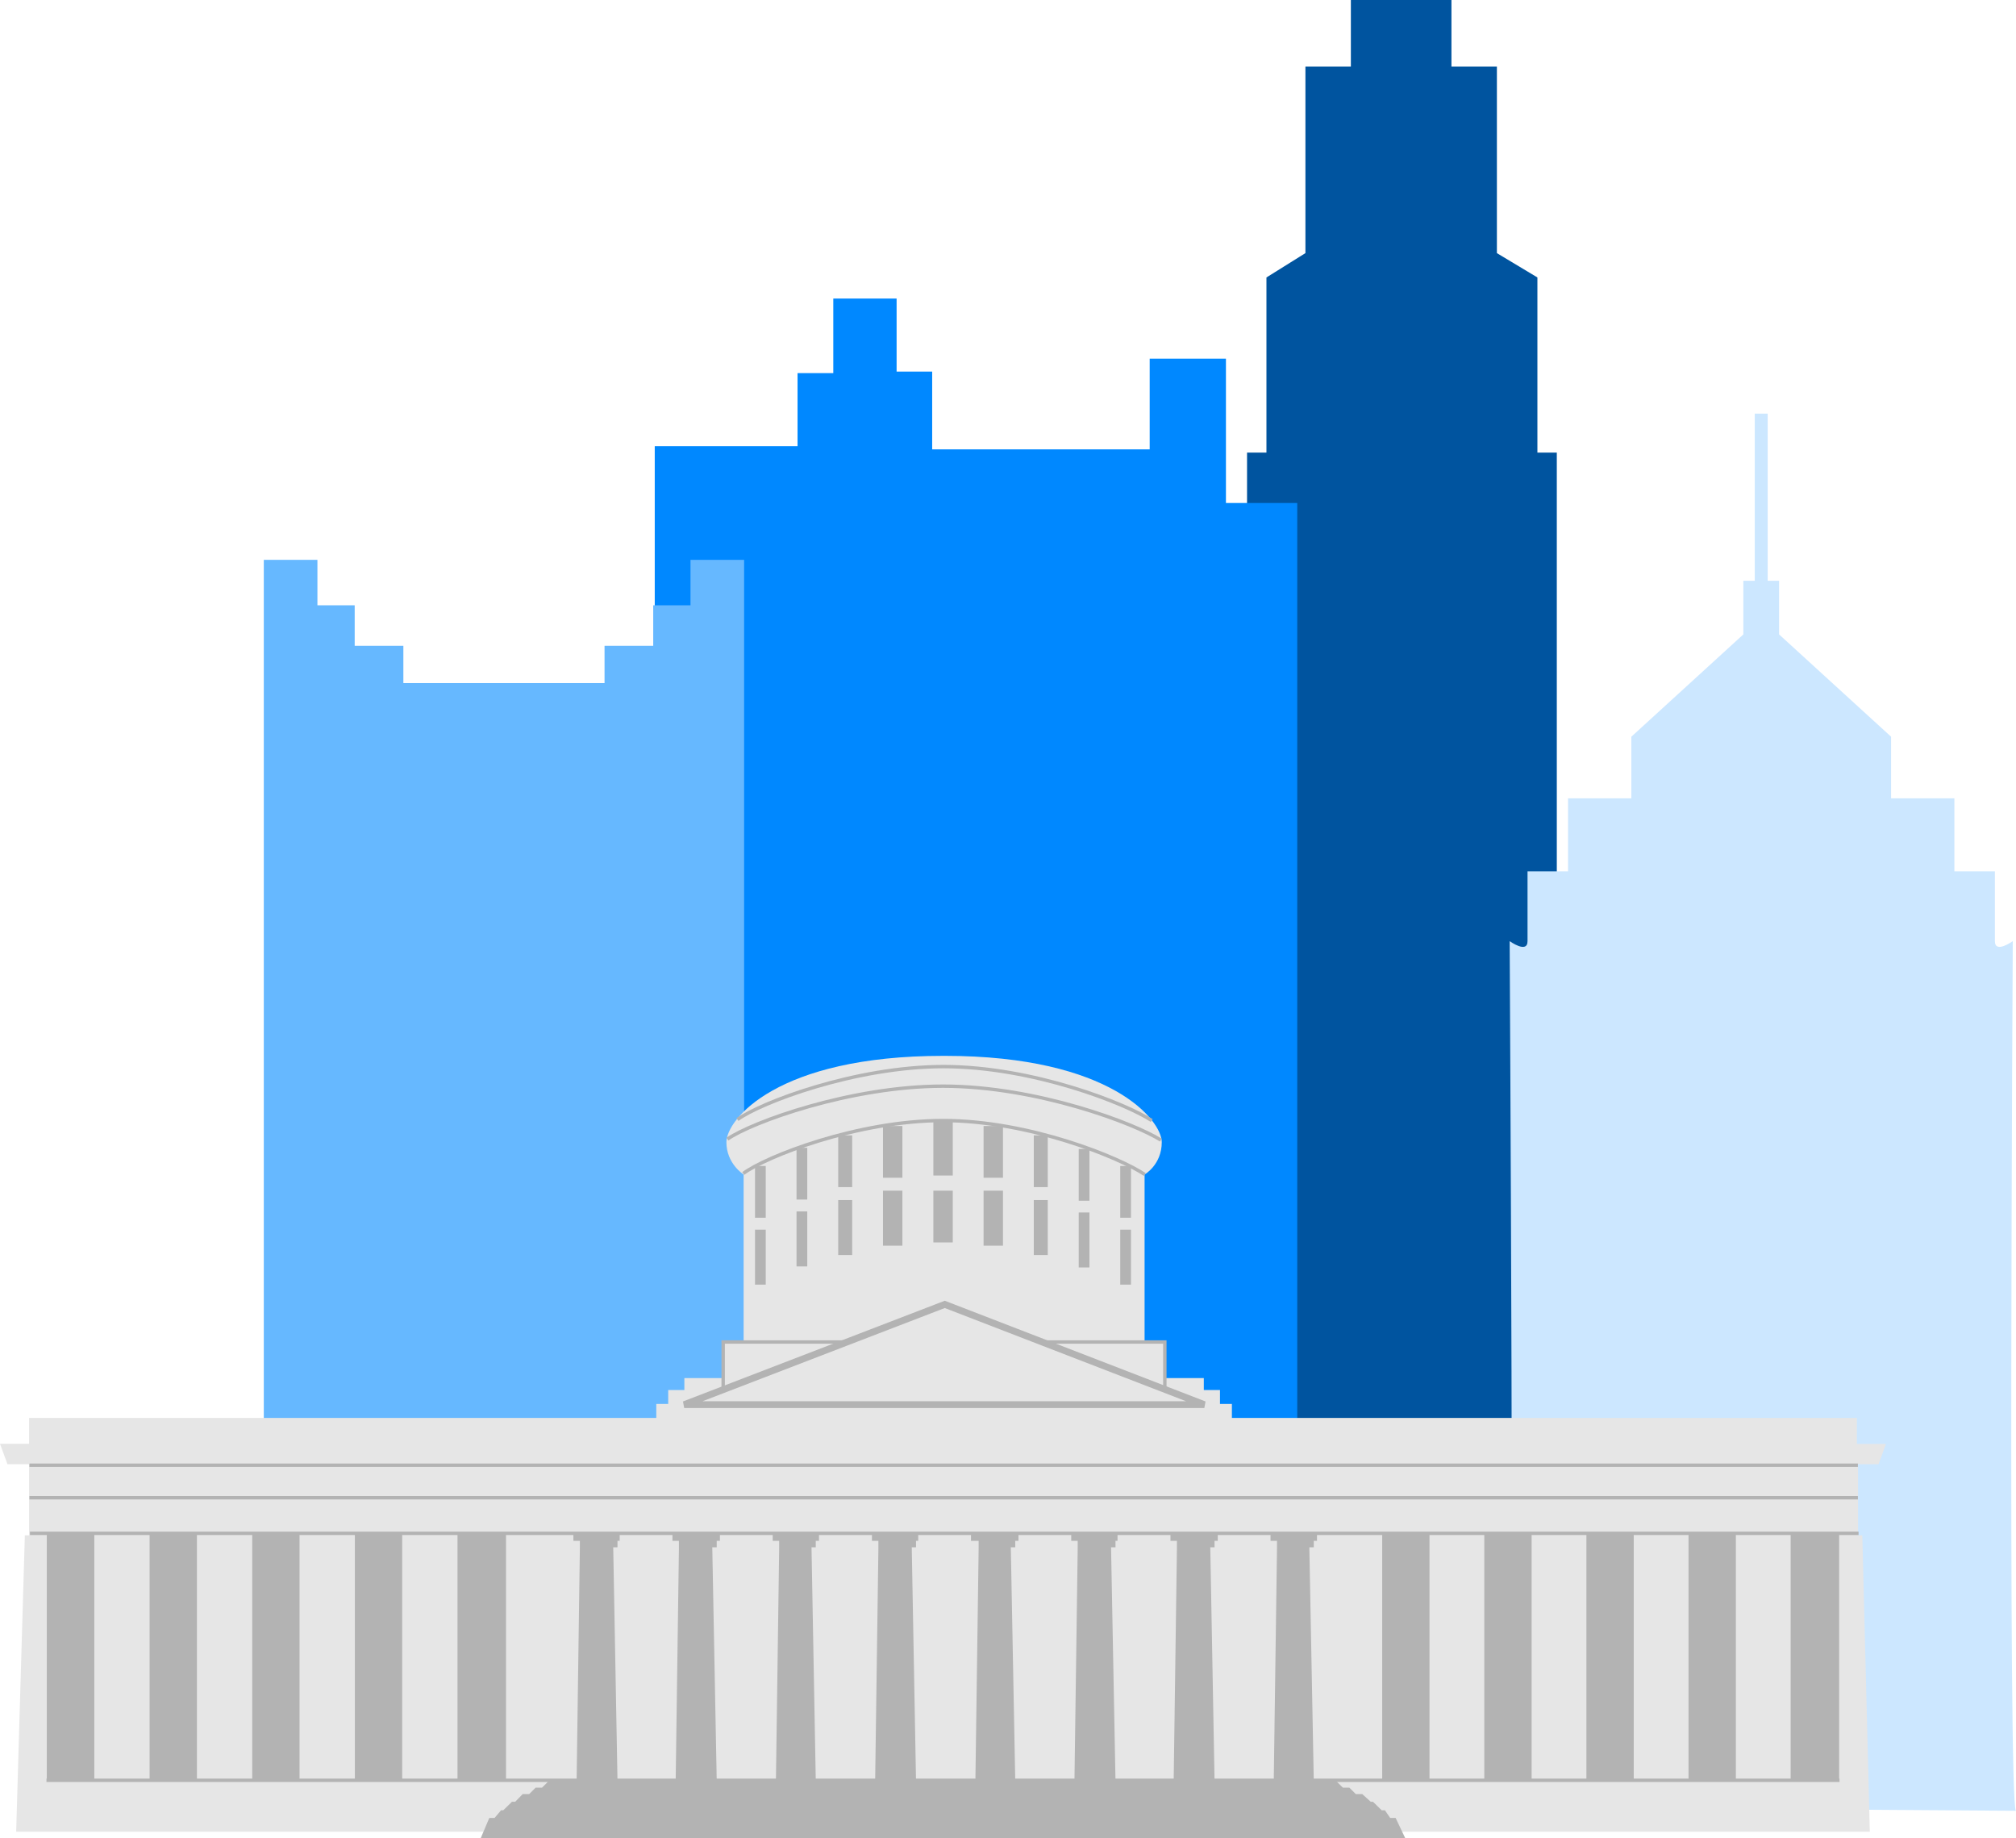<?xml version="1.0" encoding="utf-8"?>
<!-- Generator: Adobe Illustrator 28.0.0, SVG Export Plug-In . SVG Version: 6.00 Build 0)  -->
<svg version="1.1" id="Layer_1" xmlns="http://www.w3.org/2000/svg" xmlns:xlink="http://www.w3.org/1999/xlink" x="0px" y="0px"
	 width="1184.5px" height="1080px" viewBox="0 0 1184.5 1080" style="enable-background:new 0 0 1184.5 1080;" xml:space="preserve"
	>
<style type="text/css">
	.st0{fill:#00549F;}
	.st1{fill:#0088FF;}
	.st2{fill:#CCE7FF;}
	.st3{fill:#66B8FF;}
	.st4{fill:#E6E6E6;}
	.st5{fill:#B3B3B3;}
	.st6{fill:none;stroke:#B3B3B3;stroke-width:2;}
	.st7{fill:#E6E6E6;stroke:#B3B3B3;stroke-width:4;}
</style>
<polygon class="st0" points="793.7,0 793.7,39.1 767,39.1 767,87.7 767,100.1 767,148.7 744.1,163 744.1,254.5 744.1,265.9 
	732.7,265.9 732.7,1046.6 792.7,1046.6 853.7,1046.6 914.7,1046.6 914.7,265.9 903.3,265.9 903.3,254.5 903.3,163 879.5,148.7 
	879.5,100.1 879.5,87.7 879.5,39.1 852.8,39.1 852.8,0 "/>
<polygon class="st1" points="762.2,1044.7 762.2,295.5 720.3,295.5 720.3,271.7 720.3,210.7 675.5,210.7 675.5,264 547.7,264 
	547.7,218.3 526.8,218.3 526.8,175.4 489.6,175.4 489.6,200.2 489.6,219.2 468.6,219.2 468.6,262.1 384.7,262.1 384.7,1044.7 "/>
<path class="st2" d="M1182.6,552.9c0,0-10.5,7.6-10.5,0v-41h-23.8V469h-37.2v-36.2l-65.8-60.1v-31.5h-6.7v-98.2h-7.6v98.2h-6.7v31.5
	l-65.8,60.1V469h-37.2v42.9h-23.8v41c0,7.6-10.5,0-10.5,0s2.9,503.3,0,510.9l148.7-1l148.7,1
	C1179.7,1056.2,1182.6,552.9,1182.6,552.9"/>
<polygon class="st3" points="437.2,1050.5 437.2,328.9 405.7,328.9 405.7,355.6 383.8,355.6 383.8,379.4 355.2,379.4 355.2,401.3 
	298,401.3 294.2,401.3 237,401.3 237,379.4 208.4,379.4 208.4,355.6 186.5,355.6 186.5,328.9 155,328.9 155,1050.5 294.2,1050.5 
	298,1050.5 "/>
<g>
	<path class="st4" d="M1103.7,860.3l4.4-12H1091V833H723.8v-8.2h-7v-8.2h-9.5v-7h-22.8v-21.5h-12v-98.1c0,0,10.1-5.7,10.1-19
		c0-12.7-29.8-50.7-127.3-50.7c0,0,0,0-0.6,0c-0.6,0,0,0-0.6,0c-97.5,0-127.3,37.4-127.3,50.7c0,12.7,10.1,19,10.1,19v98.1h-12v21.5
		h-22.8v7h-9.5v8.2h-7v8.2H17.1v15.2H0l4.4,12h12.7v41.8h-2.5l-5.1,174.1h1089.1l-4.4-174.1h-2.5v-41.8H1103.7z"/>
	<g>
		<rect x="443.6" y="685" class="st5" width="6.3" height="30.4"/>
		<rect x="468" y="674.3" class="st5" width="6.3" height="30.4"/>
		<rect x="492.5" y="667" class="st5" width="8.2" height="30.4"/>
		<rect x="518.8" y="661.5" class="st5" width="11.4" height="30.4"/>
		<rect x="548.4" y="658.3" class="st5" width="11.4" height="32.3"/>
		<rect x="577.9" y="661.5" class="st5" width="11.4" height="30.4"/>
		<rect x="607.4" y="667" class="st5" width="8.2" height="30.4"/>
		<rect x="633.8" y="675" class="st5" width="6.3" height="30.4"/>
		<rect x="658.2" y="685" class="st5" width="6.3" height="30.4"/>
		<rect x="443.6" y="722.4" class="st5" width="6.3" height="32.3"/>
		<rect x="468" y="711.7" class="st5" width="6.3" height="32.3"/>
		<rect x="492.5" y="705" class="st5" width="8.2" height="32.3"/>
		<rect x="518.8" y="699.5" class="st5" width="11.4" height="32.3"/>
		<rect x="548.4" y="699.5" class="st5" width="11.4" height="30.4"/>
		<rect x="577.9" y="699.5" class="st5" width="11.4" height="32.3"/>
		<rect x="607.4" y="705" class="st5" width="8.2" height="32.3"/>
		<rect x="633.8" y="712.3" class="st5" width="6.3" height="32.3"/>
		<rect x="658.2" y="722.4" class="st5" width="6.3" height="32.3"/>
	</g>
	<g>
		<path class="st6" d="M676.7,658.3c-14.8-9.8-69.8-31.7-122.3-31.7c-52,0-107.5,21.2-121.1,31.1"/>
		<path class="st6" d="M682.1,669.8c-15.5-9.8-73-31.7-128-31.7c-54.4,0-112.5,21.2-126.7,31.1"/>
		<path class="st6" d="M672.6,690c-14.4-9.8-67.6-31.7-118.5-31.7c-50.4,0-104.2,21.2-117.4,31.1"/>
	</g>
	<g>
		<rect x="424.9" y="788.4" class="st6" width="259.5" height="28.1"/>
		<polygon class="st7" points="402,825.2 707.6,825.2 555.1,766.3 		"/>
	</g>
	<g>
		<polyline class="st5" points="27.5,1045.8 27.5,900.2 55.4,900.2 55.4,1045.8 		"/>
		<polyline class="st5" points="87.9,1045.8 87.9,900.2 115.7,900.2 115.7,1045.8 		"/>
		<polyline class="st5" points="148.2,1045.8 148.2,900.2 176,900.2 176,1045.8 		"/>
		<polyline class="st5" points="208.5,1045.8 208.5,900.2 236.3,900.2 236.3,1045.8 		"/>
		<polyline class="st5" points="268.8,1045.8 268.8,900.2 297.3,900.2 297.3,1045.8 		"/>
		<polyline class="st5" points="812.1,1045.8 812.1,900.2 839.9,900.2 839.9,1045.8 		"/>
		<polyline class="st5" points="872.1,1045.8 872.1,900.2 899.9,900.2 899.9,1045.8 		"/>
		<polyline class="st5" points="932.1,1045.8 932.1,900.2 959.9,900.2 959.9,1045.8 		"/>
		<polyline class="st5" points="992.1,1045.8 992.1,900.2 1019.9,900.2 1019.9,1045.8 		"/>
		<polyline class="st5" points="1052.1,1045.8 1052.1,900.2 1080.6,900.2 1080.6,1045.8 		"/>
	</g>
	<line class="st6" x1="27.3" y1="1045.9" x2="1080.8" y2="1045.9"/>
	<polygon class="st5" points="746.5,900.2 746.5,905.2 750.3,905.2 750.3,909.7 748.4,1045.8 713.6,1045.8 711.1,909 713.6,909 
		713.6,905.2 715.5,905.2 715.5,900.2 687.7,900.2 687.7,905.2 691.5,905.2 691.5,909.7 689.6,1045.8 655.4,1045.8 652.8,909 
		655.4,909 655.4,905.2 656.6,905.2 656.6,900.2 629.4,900.2 629.4,905.2 633.2,905.2 633.2,909.7 631.3,1045.8 596.5,1045.8 
		593.9,909 596.5,909 596.5,905.2 598.4,905.2 598.4,900.2 570.5,900.2 570.5,905.2 575,905.2 575,909.7 573.1,1045.8 538.2,1045.8 
		535.7,909 538.2,909 538.2,905.2 539.5,905.2 539.5,900.2 512.3,900.2 512.3,905.2 516.1,905.2 516.1,909.7 514.2,1045.8 
		479.3,1045.8 476.8,909 479.3,909 479.3,905.2 481.2,905.2 481.2,900.2 454,900.2 454,905.2 457.8,905.2 457.8,909.7 455.9,1045.8 
		421.1,1045.8 418.5,909 421.1,909 421.1,905.2 423,905.2 423,900.2 395.1,900.2 395.1,905.2 398.9,905.2 398.9,909.7 397,1045.8 
		362.8,1045.8 360.3,909 362.8,909 362.8,905.2 364.1,905.2 364.1,900.2 336.9,900.2 336.9,905.2 340.7,905.2 340.7,909.7 
		338.8,1045.8 322.9,1045.8 318.5,1050.2 314.7,1050.2 310.9,1054 307.1,1054 302.7,1058.5 300.8,1058.5 295.7,1063.5 294.4,1063.5 
		290.6,1068 287.5,1068 282.4,1080 825.7,1080 820,1068 816.8,1068 813.7,1063.5 811.8,1063.5 806.7,1058.5 805.4,1058.5 
		800.4,1054 796.6,1054 792.8,1050.2 789,1050.2 784.5,1045.8 771.9,1045.8 769.3,909 771.9,909 771.9,905.2 773.8,905.2 
		773.8,900.2 	"/>
	<g>
		<line class="st6" x1="17.6" y1="900.8" x2="1092" y2="900.8"/>
		<line class="st6" x1="17.3" y1="879.9" x2="1091.6" y2="879.9"/>
		<line class="st6" x1="17.3" y1="860.8" x2="1091.6" y2="860.8"/>
	</g>
</g>
</svg>
